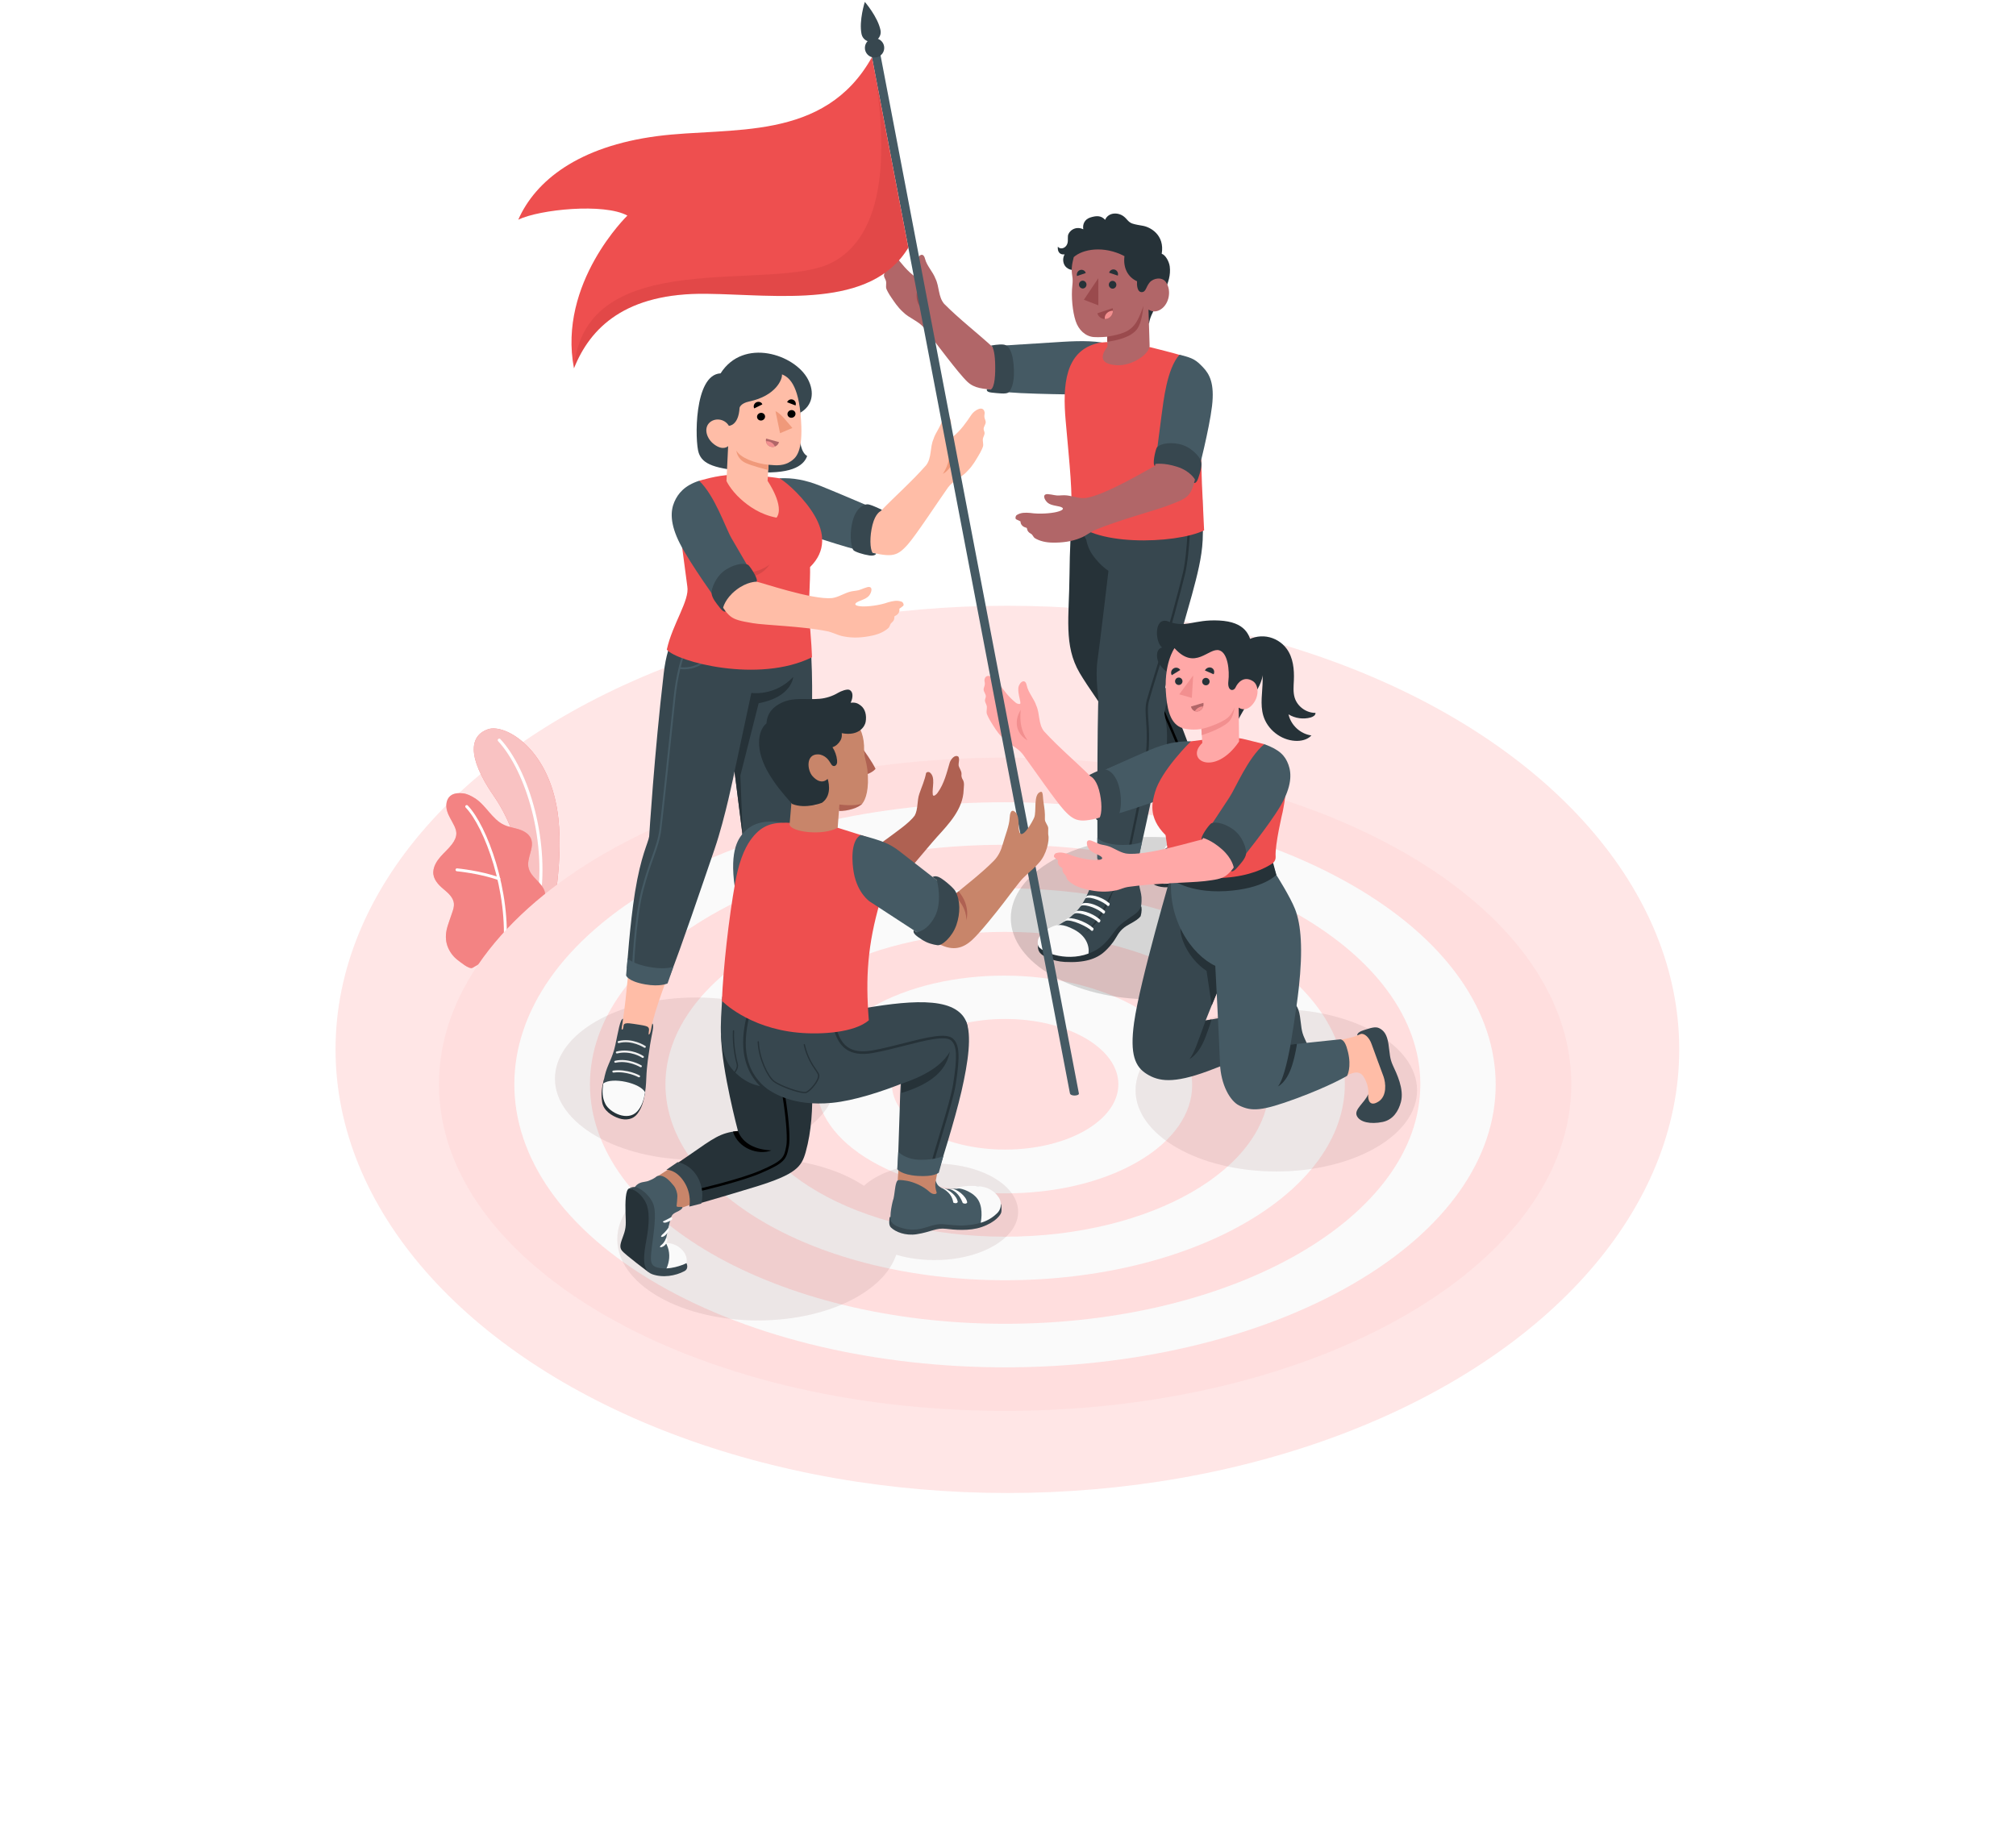 <svg width="721" height="655" viewBox="0 0 721 655" fill="none" xmlns="http://www.w3.org/2000/svg">
<g filter="url(#filter0_f_132_7)">
<ellipse cx="360.28" cy="375.369" rx="240.28" ry="158.688" fill="#FFE6E6"/>
</g>
<path d="M188.927 334.684L196.862 330.105C196.862 330.105 201.58 310.494 199.703 292.852C197.062 268.044 180.718 258.71 174.502 260.858C168.285 262.995 166.493 270.213 176.766 284.984C182.836 293.701 190.289 311.856 188.927 334.684Z" fill="#EE4F4F"/>
<g opacity="0.65">
<path d="M188.927 334.684L196.862 330.105C196.862 330.105 201.58 310.494 199.703 292.852C197.062 268.044 180.718 258.71 174.502 260.858C168.285 262.995 166.493 270.213 176.766 284.984C182.836 293.701 190.289 311.856 188.927 334.684Z" fill="white"/>
</g>
<path d="M192.218 325.056C192.197 325.056 192.166 325.056 192.145 325.045C191.851 324.993 191.652 324.7 191.705 324.406C196.055 301.526 188.057 275.818 178.15 265.121C177.94 264.901 177.961 264.545 178.181 264.346C178.402 264.147 178.758 264.158 178.957 264.378C189.042 275.273 197.198 301.401 192.784 324.616C192.732 324.878 192.491 325.066 192.218 325.056Z" fill="white"/>
<path d="M168.967 346.207C167.782 346.815 164.627 344.112 163.746 343.463C162.247 342.342 161.052 340.802 160.297 339.084C159.416 337.093 159.28 334.987 159.689 332.85C159.899 331.74 160.276 330.671 160.632 329.603C160.989 328.555 161.356 327.507 161.712 326.46C162.069 325.423 162.425 324.354 162.341 323.264C162.174 321.064 160.308 319.441 158.62 318.037C156.743 316.476 154.814 314.454 154.961 311.824C155.076 309.803 156.219 307.969 157.55 306.44C158.892 304.91 160.454 303.58 161.67 301.956C162.551 300.793 163.264 299.4 163.201 297.943C163.159 297.032 162.834 296.162 162.436 295.345C161.597 293.585 160.444 291.962 159.899 290.086C159.354 288.211 159.553 285.938 161.062 284.691C162.299 283.675 164.05 283.612 165.643 283.79C167.111 283.958 168.526 284.702 169.774 285.487C173.831 288.012 175.959 293.082 180.299 295.083C181.976 295.859 183.832 296.1 185.593 296.665C187.354 297.221 189.115 298.226 189.86 299.913C191.317 303.244 188.098 307.089 189.073 310.588C189.933 313.689 192.837 315.009 194.367 317.838C195.038 319.074 195.133 320.478 194.944 321.871C194.63 324.228 194.189 325.957 192.921 328.534C191.872 330.661 188.916 334.694 188.916 334.694C188.916 334.694 169.145 346.113 168.967 346.207Z" fill="#EE4F4F"/>
<g opacity="0.3">
<path d="M168.967 346.207C167.782 346.815 164.627 344.112 163.746 343.463C162.247 342.342 161.052 340.802 160.297 339.084C159.416 337.093 159.28 334.987 159.689 332.85C159.899 331.74 160.276 330.671 160.632 329.603C160.989 328.555 161.356 327.507 161.712 326.46C162.069 325.423 162.425 324.354 162.341 323.264C162.174 321.064 160.308 319.441 158.62 318.037C156.743 316.476 154.814 314.454 154.961 311.824C155.076 309.803 156.219 307.969 157.55 306.44C158.892 304.91 160.454 303.58 161.67 301.956C162.551 300.793 163.264 299.4 163.201 297.943C163.159 297.032 162.834 296.162 162.436 295.345C161.597 293.585 160.444 291.962 159.899 290.086C159.354 288.211 159.553 285.938 161.062 284.691C162.299 283.675 164.05 283.612 165.643 283.79C167.111 283.958 168.526 284.702 169.774 285.487C173.831 288.012 175.959 293.082 180.299 295.083C181.976 295.859 183.832 296.1 185.593 296.665C187.354 297.221 189.115 298.226 189.86 299.913C191.317 303.244 188.098 307.089 189.073 310.588C189.933 313.689 192.837 315.009 194.367 317.838C195.038 319.074 195.133 320.478 194.944 321.871C194.63 324.228 194.189 325.957 192.921 328.534C191.872 330.661 188.916 334.694 188.916 334.694C188.916 334.694 169.145 346.113 168.967 346.207Z" fill="white"/>
</g>
<path d="M180.446 340.225C180.435 340.225 180.435 340.225 180.435 340.225C180.142 340.194 179.932 339.943 179.953 339.66C181.85 319.084 173.275 295.827 166.545 288.861C166.346 288.651 166.346 288.326 166.555 288.127C166.765 287.928 167.09 287.939 167.289 288.138C174.166 295.251 182.909 318.896 180.991 339.764C180.97 340.026 180.729 340.236 180.446 340.225Z" fill="white"/>
<path d="M178.402 314.852C178.349 314.852 178.297 314.842 178.244 314.821C171.713 312.443 163.473 311.657 163.39 311.657C163.107 311.625 162.897 311.374 162.918 311.091C162.949 310.808 163.169 310.588 163.484 310.62C163.568 310.63 171.944 311.416 178.601 313.846C178.873 313.941 179.01 314.244 178.915 314.517C178.842 314.726 178.622 314.863 178.402 314.852Z" fill="white"/>
<path d="M359.478 504.681C471.306 504.681 561.961 452.374 561.961 387.85C561.961 323.326 471.306 271.02 359.478 271.02C247.65 271.02 156.995 323.326 156.995 387.85C156.995 452.374 247.65 504.681 359.478 504.681Z" fill="#FFDEDE"/>
<path d="M235.388 459.445C166.86 419.907 166.786 355.908 235.241 316.518C303.686 277.117 414.798 277.117 483.421 316.518C552.033 355.919 552.096 419.907 483.568 459.445C415.028 498.992 303.927 498.992 235.388 459.445Z" fill="#FAFAFA"/>
<path d="M359.478 473.525C441.483 473.525 507.962 435.167 507.962 387.85C507.962 340.534 441.483 302.176 359.478 302.176C277.472 302.176 210.994 340.534 210.994 387.85C210.994 435.167 277.472 473.525 359.478 473.525Z" fill="#FFDEDE"/>
<path d="M359.478 457.947C426.575 457.947 480.968 426.563 480.968 387.85C480.968 349.137 426.575 317.754 359.478 317.754C292.381 317.754 237.988 349.137 237.988 387.85C237.988 426.563 292.381 457.947 359.478 457.947Z" fill="#FAFAFA"/>
<path d="M359.478 442.368C411.666 442.368 453.974 417.96 453.974 387.85C453.974 357.741 411.666 333.332 359.478 333.332C307.289 333.332 264.982 357.741 264.982 387.85C264.982 417.96 307.289 442.368 359.478 442.368Z" fill="#FFDEDE"/>
<path d="M311.748 415.392C285.393 400.181 285.393 375.53 311.748 360.319C338.103 345.107 380.654 345.223 406.778 360.56C432.902 375.897 432.902 400.558 406.778 415.633C380.654 430.708 338.113 430.604 311.748 415.392Z" fill="#FAFAFA"/>
<path d="M359.478 411.212C381.844 411.212 399.975 400.753 399.975 387.85C399.975 374.948 381.844 364.488 359.478 364.488C337.112 364.488 318.981 374.948 318.981 387.85C318.981 400.753 337.112 411.212 359.478 411.212Z" fill="#FFDEDE"/>
<path opacity="0.15" d="M456.458 419.038C484.26 419.038 506.798 406.036 506.798 389.998C506.798 373.959 484.26 360.958 456.458 360.958C428.656 360.958 406.118 373.959 406.118 389.998C406.118 406.036 428.656 419.038 456.458 419.038Z" fill="#9F7474"/>
<path opacity="0.15" d="M411.842 357.459C439.644 357.459 462.182 344.457 462.182 328.419C462.182 312.38 439.644 299.379 411.842 299.379C384.039 299.379 361.501 312.38 361.501 328.419C361.501 344.457 384.039 357.459 411.842 357.459Z" fill="black"/>
<path opacity="0.15" d="M248.807 414.889C276.609 414.889 299.147 401.888 299.147 385.849C299.147 369.811 276.609 356.809 248.807 356.809C221.005 356.809 198.466 369.811 198.466 385.849C198.466 401.888 221.005 414.889 248.807 414.889Z" fill="#9F7474"/>
<path opacity="0.15" d="M355.358 421.248C343.669 414.502 324.716 414.502 313.027 421.248C311.465 422.149 310.123 423.124 308.98 424.161C308.247 423.679 307.492 423.207 306.695 422.746C287.039 411.401 255.16 411.401 235.504 422.746C215.848 434.092 215.848 452.478 235.504 463.824C255.16 475.169 287.039 475.169 306.695 463.824C314.065 459.57 318.677 454.322 320.522 448.832C331.781 452.174 345.934 451.127 355.358 445.679C367.047 438.932 367.047 427.995 355.358 421.248Z" fill="#9F7474"/>
<path d="M376.492 332.85C378.023 331.907 379.459 330.818 380.989 329.875C382.53 328.932 384.04 327.916 385.34 326.638C387.688 324.323 389.219 321.274 390.561 318.225C391.127 316.937 391.756 314.527 392.018 313.134C392.867 308.692 392.804 288.379 392.961 281.841L410.227 290.17C408.875 294.916 406.432 308.891 406.296 311.678C406.023 317.042 409.053 323.6 404.126 327.12C403.151 327.822 402.05 328.283 401.023 328.901C397.7 330.902 395.425 334.327 392.416 336.8C390.173 338.633 387.541 339.911 384.784 340.634C383.663 340.927 382.468 341.409 381.314 341.346C379.794 341.273 378.274 341.032 376.786 340.718C375.863 340.519 374.941 340.278 374.144 339.764C373.347 339.251 372.697 338.413 372.603 337.449C372.509 336.443 373.012 335.459 373.714 334.757C374.416 334.044 375.287 333.563 376.136 333.06C376.251 332.997 376.377 332.923 376.492 332.85Z" fill="#B16668"/>
<path d="M408.089 324.134C408.382 324.626 408.382 326.103 407.942 327.717C407.26 328.639 406.202 329.362 403.623 330.776C401.044 332.19 400.195 333.594 399.031 335.553C397.784 337.659 396.253 339.293 395.037 340.393C392.133 343.023 387.845 344.468 380.811 344.091C376.408 343.85 372.813 342.027 371.869 340.749C370.926 339.461 371.282 338.088 371.282 338.088L408.089 324.134Z" fill="#263238"/>
<path d="M407.145 312.851C407.156 312.17 406.527 311.437 406.296 311.678C406.233 312.411 406.17 313.626 405.667 314.349C403.864 316.958 400.415 318.383 399.042 318.55C399.042 318.55 399.283 317.785 397.658 317.167C396.033 316.549 391.892 314.957 391.043 315.386C390.194 315.816 389.271 320.289 386.451 324.197C383.631 328.104 379.407 330.65 376.901 331.656C374.396 332.672 371.534 334.778 371.544 338.141C374.102 341.828 381.021 342.258 385.225 341.912C392.689 341.304 396.064 336.569 398.161 333.741C400.247 330.912 400.949 330.462 404.357 328.052C405.845 327.004 407.397 326.25 408.099 324.113C408.833 318.875 407.082 318.77 407.145 312.851Z" fill="#37474F"/>
<path d="M389.282 341.095C389.691 338.319 388.422 334.767 384.176 332.525C379.931 330.283 378.096 330.776 376.618 331.331C375.15 331.886 370.035 334.463 371.324 338.308C371.869 340.225 380.78 344.269 389.282 341.095Z" fill="#FAFAFA"/>
<path d="M399.031 318.561C398.654 318.571 398.234 318.644 397.92 318.938C397.616 319.231 397.417 319.598 397.238 319.954L396.159 322.049C395.446 323.442 394.701 324.815 393.915 326.166C393.129 327.507 392.28 328.806 391.347 330.042C390.414 331.268 389.397 332.452 388.202 333.447C389.554 332.672 390.739 331.593 391.766 330.399C392.804 329.204 393.706 327.895 394.523 326.543C395.33 325.182 396.054 323.767 396.693 322.322C397.018 321.609 397.322 320.855 397.584 320.122C397.731 319.755 397.846 319.388 398.067 319.095C398.297 318.802 398.664 318.665 399.031 318.561Z" fill="#263238"/>
<path d="M390.278 332.871C388.957 331.457 383.076 328.733 381.105 329.362L380.633 329.665C380.633 329.665 380.811 329.089 381.734 328.555C382.656 328.021 387.772 329.068 391.053 332.064C391.232 332.588 390.718 333.269 390.278 332.871Z" fill="#FAFAFA"/>
<path d="M392.731 329.875C391.41 328.461 386.283 326.124 384.313 326.753L383.925 327.12C383.925 327.12 384.03 326.481 384.952 325.946C385.875 325.412 390.246 326.062 393.517 329.068C393.674 329.592 393.171 330.273 392.731 329.875Z" fill="#FAFAFA"/>
<path d="M394.429 326.711C393.066 325.328 388.558 323.285 386.598 323.977L386.304 324.406C386.304 324.406 386.43 323.725 387.059 323.254C387.929 322.615 391.829 322.982 395.184 325.883C395.372 326.397 394.88 327.099 394.429 326.711Z" fill="#FAFAFA"/>
<path d="M396.064 323.987C394.701 322.604 390.194 320.562 388.233 321.253L387.992 321.724C387.992 321.724 388.066 321.002 388.695 320.53C389.565 319.891 393.464 320.258 396.819 323.16C396.997 323.673 396.515 324.364 396.064 323.987Z" fill="#FAFAFA"/>
<path d="M412.712 310.494C414.074 308.022 415.836 306.188 416.821 304.386C417.765 302.647 418.792 300.51 419.085 297.566C419.379 294.622 419.358 293.742 419.316 289.751C419.253 284.607 412.617 275.587 406.275 267.95L423.541 263.76C426.518 270.978 429.684 279.83 430.26 280.721C430.313 280.794 430.355 280.867 430.397 280.93C430.407 280.92 430.418 280.909 430.418 280.909C431.466 282.418 433.364 282.879 434.789 285.215C434.8 285.225 434.8 285.236 434.81 285.246C435.701 286.723 435.555 288.651 434.559 290.097C434.422 290.296 434.286 290.495 434.15 290.725C433.542 291.773 432.514 293.041 431.739 295.178C431.015 297.147 431.34 299.808 431.393 302.647C431.445 305.486 430.858 307.005 428.95 308.964C427.461 310.494 422.367 313.867 418.624 314.328C412.649 315.072 411.338 312.966 412.712 310.494Z" fill="#B16668"/>
<path d="M435.68 286.472C436.089 286.734 436.875 287.771 437.127 289.196C436.938 290.181 436.236 292.098 434.737 294.224C433.238 296.351 432.672 297.231 432.745 299.211C432.818 301.191 433.039 303.663 431.833 306.89C430.627 310.127 427.986 314.014 422.23 316.329C417.523 318.215 414.19 317.136 412.974 316.539C411.758 315.942 411.999 314.024 411.999 314.024L435.68 286.472Z" fill="#263238"/>
<path d="M430.198 280.626C430.502 281.161 431.12 281.663 430.889 283.036C430.439 285.76 426.791 288.431 425.784 289.112C425.784 289.112 425.407 288.63 423.96 288.232C422.293 287.761 419.337 288.211 418.834 288.892C418.331 289.573 419.253 294.277 418.498 298.415C417.744 302.553 415.794 305.549 414.211 307.341C412.628 309.132 410.112 311.479 412.219 314.8C413.728 315.763 420.847 316.759 426.581 311.898C431.665 307.582 431.623 301.662 431.518 298.603C431.414 295.544 432.682 294.078 434.464 290.851C435.24 289.437 435.932 288.41 435.691 286.482C434.15 282.638 430.198 280.626 430.198 280.626Z" fill="#37474F"/>
<path d="M426.57 311.887C426.497 310.138 425.145 306.785 421.895 305.916C417.45 304.732 414.903 305.57 413.655 306.681C412.617 307.602 408.372 311.615 412.02 314.842C413.141 316.099 419.798 317.953 426.57 311.887Z" fill="#FAFAFA"/>
<path d="M425.784 289.112C425.491 289.28 425.197 289.5 425.05 289.856C424.925 290.201 424.904 290.568 424.893 290.903C424.883 291.595 424.851 292.255 424.82 292.946C424.778 294.308 424.704 295.66 424.589 297.001C424.463 298.352 424.285 299.693 424.023 301.013C423.75 302.333 423.373 303.642 422.817 304.9C423.593 303.768 424.107 302.448 424.484 301.118C424.872 299.787 425.082 298.415 425.218 297.042C425.344 295.67 425.386 294.298 425.354 292.925C425.344 292.244 425.291 291.553 425.239 290.882C425.218 290.547 425.176 290.212 425.239 289.898C425.302 289.594 425.533 289.342 425.784 289.112Z" fill="#263238"/>
<path d="M423.866 304.114C422.524 303.024 417.985 302.49 416.737 303.601L416.517 304.02C416.517 304.02 416.454 303.402 416.968 302.637C417.482 301.872 421.004 300.919 424.201 303.108C424.463 303.59 424.296 304.397 423.866 304.114Z" fill="#FAFAFA"/>
<path d="M424.673 300.688C423.394 299.515 419.379 299.159 418.079 300.196L417.964 300.573C417.964 300.573 417.712 299.997 418.268 299.274C418.823 298.551 422.555 297.86 425.061 299.724C425.302 300.206 425.082 300.992 424.673 300.688Z" fill="#FAFAFA"/>
<path d="M425.208 297.43C423.929 296.257 420.008 295.838 418.698 296.875L418.656 297.325C418.656 297.325 418.247 296.749 418.802 296.016C419.358 295.282 423.09 294.601 425.595 296.466C425.837 296.948 425.616 297.744 425.208 297.43Z" fill="#FAFAFA"/>
<path d="M425.365 293.983C424.044 292.862 420.06 292.621 418.802 293.711L418.813 294.099C418.813 294.099 418.404 293.502 418.781 292.883C419.264 292.108 423.132 291.239 425.711 292.999C425.973 293.481 425.784 294.277 425.365 293.983Z" fill="#FAFAFA"/>
<path d="M384.113 178.881C384.113 178.881 382.656 187.367 382.499 205.533C382.373 220.734 380.35 230.864 386.137 240.733C391.305 249.543 413.823 280.427 416.182 283.497C416.182 283.497 424.39 283.12 428.625 276.467C428.625 276.467 424.526 264.084 420.123 253.786C415.72 243.488 411.422 233.431 411.422 233.431L424.023 186.896L384.113 178.881Z" fill="#263238"/>
<path d="M425.449 278.782L426.256 278.541C423.247 268.421 410.615 239.622 405.111 234.049L404.514 234.636C409.839 240.02 422.534 268.987 425.449 278.782Z" fill="black"/>
<path d="M426.56 270.485C425.019 273.597 416.727 279.683 412.701 278.803L417.062 284.838C420.773 285.152 426.843 281.349 429.076 277.41L426.56 270.485Z" fill="#37474F"/>
<path d="M385.917 182.747L424.023 186.917L411.422 233.452C411.422 233.452 414.347 240.293 417.838 248.475C417.534 249.365 416.548 254.499 416.465 254.813C416.161 255.85 418.645 260.198 416.507 272.979C416.098 275.441 415.091 278.992 414.494 281.276C410.185 275.399 401.002 262.921 394.177 252.906C393.695 252.037 392.94 250.507 392.94 250.507C392.94 250.507 391.619 242.189 392.511 236.197C393.265 231.147 396.431 204.171 396.431 204.171C396.431 204.171 393.8 202.641 390.949 198.797C388.883 196.01 388.495 192.993 388.495 192.993C388.495 192.993 386.598 187.032 385.917 182.747Z" fill="#37474F"/>
<path d="M430.03 178.756C430.061 185.691 430.365 188.163 430.124 193.202C429.82 199.488 428.185 205.753 426.266 212.845C424.348 219.927 415.091 251.492 414.368 253.996C415.091 259.475 415.878 264.336 413.666 276.184C410.468 293.271 406.768 308.336 406.768 308.336C406.768 308.336 397.867 310.379 392.5 306.953C392.5 306.953 392.259 257.882 392.951 246.662C393.559 236.909 399.241 202.736 399.241 202.736C399.241 202.736 384.816 196.115 384.124 178.881L430.03 178.756Z" fill="#37474F"/>
<path d="M410.143 250.392C410.667 248.454 412.146 243.666 414.022 237.6C417.177 227.418 421.559 211.169 423.048 204.936C424.82 197.508 425.04 181.93 425.04 181.773L425.879 181.783C425.879 181.94 425.658 197.613 423.866 205.124C422.367 211.378 418.152 227.072 414.819 237.841C413.016 243.656 411.464 248.684 410.95 250.601C410.363 252.78 410.51 254.792 410.709 257.579C410.982 261.381 411.349 266.599 409.976 275.315C408.676 283.601 405.185 299.913 403.235 308.828C402.952 308.849 402.669 308.87 402.365 308.891C404.294 300.039 407.837 283.528 409.147 275.189C410.5 266.567 410.133 261.413 409.871 257.641C409.682 254.886 409.525 252.707 410.143 250.392Z" fill="#263238"/>
<path d="M408.445 301.149C405.227 302.71 395.173 302.92 392.458 299.661L392.416 307.121C395.236 309.719 402.595 310.242 406.904 308.451L408.445 301.149Z" fill="#455A64"/>
<path d="M356.155 139.522C360.809 139.994 379.417 140.444 379.417 140.444L390.12 125.882C381.493 122.32 381.493 124.374 369.07 124.185C356.647 123.996 354.949 124.091 354.949 124.091C349.351 118.947 343.198 114.253 337.683 108.701C335.503 106.166 335.985 102.51 334.549 99.65C333.605 97.146 331.509 95.197 330.817 92.547C330.062 89.519 327.661 92.023 327.871 94.034C327.882 95.606 328.479 97.104 328.804 98.644C328.846 98.864 328.877 99.136 328.699 99.283C328.259 99.388 327.745 99.241 327.347 99.032C324.548 97.031 322.42 94.338 320.344 91.625C319.233 90.221 315.857 88.346 315.637 91.332C315.742 91.981 315.962 92.651 315.773 93.322C315.679 93.762 315.48 94.181 315.49 94.632C315.511 95.543 316.413 96.276 316.392 97.188C316.381 97.628 316.161 98.036 316.14 98.466C316.119 99.178 316.654 99.786 316.843 100.477C317.094 101.389 316.717 102.394 317 103.306C317.262 103.955 317.881 105.16 318.814 106.491C319.747 107.821 320.931 109.78 322.954 111.613C325.156 113.834 328.374 114.767 330.408 117.187C334.434 122.184 342.694 133.509 346.028 136.61C348.607 138.988 351.511 139.051 356.155 139.522Z" fill="#B16668"/>
<path d="M329.056 101.347C328.773 105.694 329.517 108.994 331.918 112.2C328.301 110.325 326.382 106.166 329.056 101.347Z" fill="#9A4A4D"/>
<path d="M393.968 122.498C388.422 121.629 381.597 122.163 375.727 122.54C368.777 122.991 355.798 123.787 355.798 123.787C355.798 123.787 356.815 127.034 356.983 131.749C357.182 137.458 355.012 139.69 355.012 139.69C355.012 139.69 359.583 140.36 365.045 140.612C372.75 140.968 381.556 141.073 381.556 141.073L393.968 122.498Z" fill="#455A64"/>
<path d="M359.048 123.284C357.434 123.012 354.425 123.619 354.425 123.619L354.939 124.091C354.939 124.091 355.746 125.568 355.893 129.633C356.05 133.938 355.788 138.443 354.373 139.344L352.999 139.187C352.999 139.187 352.349 140.193 354.677 140.434C356.899 140.664 359.803 141.052 360.663 140.381C361.281 139.899 362.822 137.741 362.623 132.273C362.392 125.631 360.673 123.556 359.048 123.284Z" fill="#37474F"/>
<path d="M381.126 150.522C380.004 137.846 380.822 125.4 392.856 122.676C395.184 122.153 403.015 122.079 409.084 123.619C418.31 125.955 421.926 126.741 425.931 128.407C425.931 128.407 429.38 134.253 429.516 156.672C429.6 171.244 429.967 174.576 430.638 189.714C420.637 194.648 389.177 195.685 383.044 185.041C383.631 175.958 382.646 167.693 381.126 150.522Z" fill="#EE4F4F"/>
<path d="M422.052 127.454C420.679 129.109 418.373 134.347 416.978 141.795C414.724 153.78 413.068 166.708 413.068 166.708C411.883 167.033 394.89 177.561 387.866 178.179C385.403 178.316 383.097 177.184 380.654 177.153C379.49 177.142 378.316 177.373 377.184 177.121C376.691 177.016 375.287 176.776 374.783 176.755C372.582 176.639 373.473 178.787 374.689 179.835C376.073 181.029 378.998 180.903 379.889 181.584C380.864 182.328 378.662 182.957 377.865 183.145C375.958 183.596 371.921 183.994 368.42 183.48C366.701 183.344 365.118 183.292 363.661 184.214C363.21 184.455 362.948 185.555 363.483 185.796C364.478 186.246 364.982 186.529 364.982 186.529C364.94 187.419 365.6 188.467 367.057 188.771C367.529 188.886 366.952 189.986 368.724 190.939C369.301 191.254 369.5 191.987 369.982 192.427C371.869 193.621 374.228 194.072 376.44 194.093C379.826 194.156 383.285 193.737 386.43 192.417C388.443 191.683 390.068 190.133 392.112 189.389C400.331 186.005 413.016 182.59 417.125 181.05C425.585 177.876 425.952 177.928 428.091 168.604C430.659 157.384 432.085 148.364 432.913 143.713C434.014 137.511 430.931 128.994 422.052 127.454Z" fill="#B16668"/>
<path d="M421.811 126.898C426.759 128.019 427.881 128.92 430.208 131.34C432.535 133.771 434.433 137.071 433.468 145.263C432.493 153.455 428.573 168.677 428.573 168.677C428.573 168.677 420.102 166.226 413.435 164.047C413.435 164.047 414.787 153.152 415.364 148.961C416.119 143.482 417.293 131.969 421.811 126.898Z" fill="#455A64"/>
<path d="M413.215 165.964C413.215 165.964 416.213 165.43 421.004 166.97C425.795 168.51 427.367 171.537 427.367 171.537L427.042 172.742C427.042 172.742 427.87 173.098 428.552 171.003C429.244 168.908 430.04 166.561 429.548 164.958C429.055 163.356 425.962 159.71 421.696 158.83C417.44 157.95 414.158 159.113 413.645 160.244C413.131 161.376 412.041 166.278 413.047 166.697L413.215 165.964Z" fill="#37474F"/>
<path d="M410.94 115.814C411.349 111.938 414.924 107.706 416.433 104.259C417.89 100.938 418.719 98.372 418.352 95.355C418.131 93.563 416.842 91.206 415.479 90.776C416.601 84.009 411.401 81.222 408.707 80.761C407.669 80.583 405.96 80.311 404.965 79.965C403.486 79.452 403.078 78.31 401.851 77.388C399.733 75.806 396.358 75.984 395.226 78.634C393.779 76.99 391.976 77.147 389.911 77.807C387.95 78.435 387.101 80.185 387.426 82.018C384.533 80.625 382.08 82.762 381.933 84.417C381.818 85.643 382.143 86.649 381.409 87.791C380.591 89.069 378.893 89.153 378.327 88.199C378.149 89.938 378.903 91.216 380.759 90.996C380.172 91.971 380.077 93.207 380.476 94.317C381.01 95.826 382.614 96.632 383.862 96.58C384.124 97.513 384.218 98.382 384.858 99.157C385.476 99.901 386.273 100.634 387.185 101.001C390.099 102.174 393.255 102.415 396.347 102.855C397.574 103.034 398.79 103.201 400.016 103.379C400.226 103.411 401.327 103.411 401.474 103.589C401.463 103.589 410.94 115.814 410.94 115.814Z" fill="#263238"/>
<path d="M415.28 110.566C412.68 112.347 410.751 110.713 410.751 110.713L411.15 123.776C410.867 126.877 404.681 130.984 399.346 130.638C393.213 130.24 393.569 127.244 396.075 123.944L395.98 120.455C395.98 120.455 393.024 120.717 391.211 120.571C388.181 120.34 385.759 118.046 384.701 114.851C383.589 111.509 383.044 106.093 383.526 101.975C383.652 100.917 383.663 99.859 383.495 98.812C383.034 96.035 383.432 94.38 384.009 91.981C387.154 89.111 394.754 87.728 402.155 91.625C401.599 95.92 403.455 99.178 406.642 100.603C406.568 101.755 406.61 104.668 408.487 104.49C409.839 104.364 409.829 102.656 411.129 101.074C412.46 99.451 415.657 98.885 417.052 101.012C419.012 103.987 418.121 108.617 415.28 110.566Z" fill="#B16668"/>
<path d="M395.97 120.445C400.708 119.586 404.105 118.884 406.38 115.27C407.805 113.007 408.906 109.445 408.906 109.445C408.906 109.445 408.676 113.698 407.302 116.653C406.243 118.936 403.465 121.157 396.022 122.268L395.97 120.445Z" fill="#9A4A4D"/>
<path d="M396.567 101.965C396.63 102.73 397.28 103.306 398.014 103.254C398.758 103.191 399.304 102.52 399.251 101.755C399.188 100.991 398.538 100.414 397.804 100.467C397.06 100.53 396.505 101.2 396.567 101.965Z" fill="#263238"/>
<path d="M396.662 97.544L399.775 98.592C400.048 97.701 399.566 96.748 398.706 96.454C397.836 96.172 396.924 96.653 396.662 97.544Z" fill="#263238"/>
<path d="M385.183 98.738L388.317 97.659C388.055 96.779 387.133 96.308 386.262 96.601C385.403 96.894 384.921 97.858 385.183 98.738Z" fill="#263238"/>
<path d="M385.885 101.902C385.948 102.667 386.598 103.243 387.332 103.191C388.076 103.128 388.621 102.457 388.569 101.693C388.506 100.928 387.856 100.352 387.122 100.404C386.378 100.467 385.822 101.137 385.885 101.902Z" fill="#263238"/>
<path d="M387.636 107.224L392.814 109.215L392.804 99.513L387.636 107.224Z" fill="#9A4A4D"/>
<path d="M397.909 110.241L392.448 112.064C392.919 113.625 394.534 114.484 396.033 113.981C397.553 113.478 398.381 111.802 397.909 110.241Z" fill="#9A4A4D"/>
<path d="M397.333 111.226C397.563 111.173 397.794 111.153 398.025 111.163C398.014 112.41 397.249 113.573 396.033 113.981C395.729 114.086 395.425 114.117 395.121 114.107C394.901 112.829 395.865 111.551 397.333 111.226Z" fill="#F28F8F"/>
<path d="M280.477 358.643C280.739 354.075 284.701 317.188 284.701 317.188L265.685 326.868C266.817 347.391 268.337 357.145 268.347 360.685C268.316 360.759 268.442 360.916 268.41 361.408C268.127 365.431 272.771 367.956 276.315 370.921C277.719 372.094 281.787 375.541 285.98 377.94C288.611 379.438 294.126 379.972 294.933 378.369C290.614 374.734 285.603 370.743 282.259 366.72C280.676 364.792 280.235 362.875 280.477 358.643Z" fill="#FFBDA7"/>
<path d="M302.397 383.283C302.628 383.304 302.806 385.765 301.453 386.698C299.902 387.777 295.447 389.411 289.817 388.29C284.188 387.169 281.231 385.273 279.093 383.304C276.954 381.334 273.956 378.558 271.419 377.824C269.071 377.144 266.544 375.928 265.842 375.174C265.129 374.42 265.465 371.329 265.465 371.329L302.397 383.283Z" fill="#263238"/>
<path d="M268.285 359.585C268.285 359.585 267.897 359.512 267.697 360.224C267.456 361.063 267.089 363.535 266.607 364.907C265.936 366.814 265.297 370.784 265.486 372.398C265.685 374.011 269.49 375.404 271.912 376.494C274.386 377.604 277.185 379.71 279.617 381.91C282.133 384.194 287.595 386.708 291.295 387.033C296.946 387.536 300.72 386.373 301.988 384.529C303.561 382.256 302.575 380.8 296.285 377.468C295.09 376.84 290.949 374.095 289.544 373.11C285.739 370.439 282.72 367.013 281.2 362.686C281.022 362.183 280.833 361.618 280.361 361.335C279.994 361.115 279.533 361.104 279.103 361.136C278.013 361.199 276.241 361.251 275.224 361.618C274.323 361.943 273.054 362.309 272.991 363.367C272.971 363.734 273.054 364.101 273.159 364.457C273.222 364.677 273.264 364.97 273.054 365.085C272.855 365.19 272.614 365.033 272.457 364.876C271.817 364.247 271.377 363.472 270.853 362.76C270.57 362.372 270.266 362.005 269.899 361.691C269.563 361.408 269.123 361.241 268.84 360.926C268.463 360.507 268.379 360.203 268.285 359.585Z" fill="#37474F"/>
<path d="M297.302 378.024C289.073 377.94 286.137 382.518 285.571 385.451C287.553 386.279 289.607 386.897 291.306 387.044C296.956 387.546 300.961 386.394 302.24 384.561C303.718 382.413 302.953 380.538 297.302 378.024Z" fill="#FAFAFA"/>
<path d="M285.016 377.165C284.932 377.154 284.838 377.123 284.764 377.06C284.607 376.913 284.596 376.672 284.743 376.525C285.98 375.289 289.398 373.802 292.354 374.325C292.574 374.367 292.721 374.566 292.679 374.765C292.637 374.975 292.438 375.111 292.218 375.069C289.461 374.577 286.316 376.065 285.33 377.049C285.257 377.144 285.131 377.175 285.016 377.165Z" fill="#F0F0F0"/>
<path d="M281.64 374.964C281.546 374.954 281.462 374.923 281.389 374.86C281.231 374.713 281.221 374.472 281.368 374.325C282.605 373.089 286.022 371.591 288.978 372.125C289.199 372.167 289.345 372.366 289.303 372.565C289.261 372.775 289.062 372.911 288.842 372.869C286.085 372.377 282.94 373.864 281.955 374.849C281.871 374.933 281.755 374.975 281.64 374.964Z" fill="#F0F0F0"/>
<path d="M278.537 372.492C278.443 372.482 278.359 372.45 278.285 372.387C278.128 372.241 278.118 372 278.265 371.853C279.502 370.617 282.94 369.119 285.875 369.653C286.095 369.695 286.242 369.894 286.2 370.093C286.158 370.302 285.959 370.428 285.739 370.397C282.982 369.904 279.837 371.392 278.852 372.377C278.768 372.471 278.652 372.503 278.537 372.492Z" fill="#F0F0F0"/>
<path d="M275.497 370.041C275.413 370.03 275.319 369.999 275.256 369.936C275.088 369.789 275.078 369.548 275.235 369.402C276.944 367.652 280.581 366.688 283.527 367.223C283.747 367.264 283.894 367.463 283.852 367.663C283.81 367.872 283.611 367.998 283.391 367.966C280.739 367.484 277.342 368.364 275.832 369.925C275.738 370.009 275.612 370.051 275.497 370.041Z" fill="#F0F0F0"/>
<path d="M243.785 335.7L226.666 332.274C224.821 343.138 224.307 355.468 222.641 365.672C222.326 367.589 219.705 380.506 219.705 384.571C219.705 390.679 227.285 391.245 228.375 387.777C229.455 384.32 232.663 369.077 232.988 367.516C234.183 361 238.407 350.586 242.37 339.22C242.569 338.664 243.607 336.244 243.785 335.7Z" fill="#FFBDA7"/>
<path d="M230.702 390.742C230.178 394.241 229.402 396.524 227.903 398.473C226.404 400.422 223.857 400.851 221.383 400.034C218.909 399.217 215.816 397.321 215.355 394.23C214.894 391.14 215.219 389.065 216.068 385.86L230.702 390.742Z" fill="#263238"/>
<path d="M222.84 364.415C221.792 364.404 221.079 369.098 220.072 373.77C218.993 378.778 217.21 380.737 216.277 384.844C215.208 389.537 215.292 391.674 216.812 394.702C218.322 397.719 224.318 401.071 227.746 397.226C230.535 394.094 230.964 390.385 231.143 385.629C231.331 380.705 231.981 377.343 232.505 373.644C233.019 370.104 234.151 366.594 233.281 366.123C233.166 366.636 233.04 367.296 232.925 367.799C232.83 368.186 232.568 370.104 231.981 370.072C231.971 369.611 232.013 369.192 232.086 368.731C232.149 368.333 232.149 367.893 231.897 367.558C231.646 367.223 231.195 367.086 230.786 366.971C229.78 366.688 227.62 366.416 226.582 366.238C226.069 366.154 225.555 366.081 225.031 366.039C224.611 366.007 224.108 365.997 223.699 366.102C223.448 366.164 223.207 366.311 223.091 366.531C223.008 366.699 223.008 366.887 222.987 367.065C222.955 367.39 222.882 367.715 222.777 368.029C222.725 368.165 222.609 368.333 222.462 368.281C222.347 368.239 222.305 368.092 222.316 367.977C222.358 367.401 222.473 366.992 222.557 366.332C222.599 366.028 222.683 365.609 222.714 365.305C222.766 365.023 222.798 364.719 222.84 364.415Z" fill="#37474F"/>
<path d="M215.764 387.578C215.334 390.511 215.334 392.544 216.518 394.911C218.028 397.928 224.528 401.333 227.956 397.488C229.664 395.571 230.283 393.193 230.702 390.742C229.13 387.421 218.898 385.126 215.764 387.578Z" fill="#FAFAFA"/>
<path d="M228.469 385.357C228.427 385.346 228.385 385.336 228.344 385.315C228.302 385.294 224.224 383.052 219.443 383.67C219.234 383.691 219.034 383.555 219.003 383.356C218.972 383.157 219.118 382.968 219.328 382.947C224.381 382.298 228.553 384.592 228.731 384.686C228.92 384.791 228.983 385.011 228.868 385.189C228.794 385.315 228.627 385.378 228.469 385.357Z" fill="#F0F0F0"/>
<path d="M220.009 380.15C219.863 380.119 219.737 380.024 219.705 379.878C219.653 379.679 219.779 379.48 219.988 379.438C224.779 378.348 229.193 380.978 229.381 381.093C229.56 381.198 229.612 381.428 229.497 381.596C229.381 381.764 229.14 381.805 228.962 381.701C228.92 381.68 224.632 379.123 220.167 380.14C220.114 380.161 220.062 380.161 220.009 380.15Z" fill="#F0F0F0"/>
<path d="M220.565 376.829C220.418 376.808 220.303 376.704 220.261 376.567C220.209 376.368 220.324 376.169 220.534 376.117C225.807 374.818 229.947 377.646 230.115 377.762C230.293 377.877 230.325 378.107 230.199 378.275C230.073 378.443 229.832 378.474 229.654 378.348C229.612 378.317 225.639 375.624 220.722 376.819C220.67 376.84 220.617 376.84 220.565 376.829Z" fill="#F0F0F0"/>
<path d="M221.204 373.11C221.068 373.089 220.942 372.984 220.9 372.848C220.838 372.649 220.963 372.45 221.163 372.398C226.111 371.109 230.618 374.022 230.807 374.147C230.985 374.263 231.027 374.493 230.901 374.661C230.786 374.828 230.545 374.87 230.367 374.744C230.325 374.713 225.974 371.905 221.372 373.1C221.32 373.121 221.257 373.121 221.204 373.11Z" fill="#EBEBEB"/>
<path d="M250.023 213.254C249.467 215.318 248.849 216.114 248.01 217.098C242.884 223.122 238.774 228.979 237.411 240.586C234.025 269.301 232.17 299.19 232.17 299.19C231.751 301.715 229.214 306.031 227.106 319.105C225.261 330.545 224.203 346.344 224.203 346.344C224.203 346.344 232.233 350.984 239.655 348.837C243.324 339.723 251.365 315.942 255.568 303.684C259.384 292.548 262.707 275.975 262.707 275.975L265.695 299.599C265.695 299.599 264.311 305.947 264.594 314.611C264.846 322.395 266.492 344.783 266.492 344.783C266.492 344.783 275.466 348.282 282.018 344.479C282.018 344.479 286.871 306.136 287.741 296.822C289.356 279.484 292.302 243.97 288.863 221.362C288.706 220.304 288.968 216.177 288.968 216.177C282.468 220.713 257.676 219.361 250.023 213.254Z" fill="#37474F"/>
<path d="M258.954 222.232C258.776 222.179 258.588 222.263 258.525 222.431C258.074 223.74 257.717 224.924 257.372 226.066C256.114 230.194 255.201 233.19 251.742 236.176C248.513 238.962 244.624 238.795 243.45 238.669C245.567 230.173 249.069 223.541 254.206 218.272C254.331 218.146 254.321 217.937 254.185 217.821C254.048 217.706 253.828 217.706 253.702 217.842C248.429 223.269 244.844 230.089 242.716 238.847C242.716 238.858 242.706 238.868 242.695 238.889C242.695 238.899 242.695 238.91 242.695 238.92C241.898 242.189 241.301 245.709 240.902 249.543C239.215 265.708 236.657 290.149 235.86 296.55C235.43 299.976 234.403 302.899 233.092 306.597C231.971 309.782 230.692 313.396 229.402 318.382C226.624 329.163 226.016 347.213 226.006 347.402C225.995 347.569 226.142 347.716 226.32 347.737C226.331 347.737 226.331 347.737 226.341 347.737C226.53 347.747 226.687 347.611 226.687 347.433C226.698 347.255 227.306 329.267 230.063 318.55C231.342 313.595 232.61 309.991 233.732 306.817C235.053 303.087 236.091 300.133 236.52 296.644C237.317 290.233 239.875 265.792 241.563 249.627C241.951 245.919 242.527 242.503 243.282 239.329C243.387 239.339 243.492 239.35 243.639 239.371C245.169 239.507 248.954 239.486 252.193 236.689C255.799 233.578 256.732 230.519 258.021 226.286C258.367 225.144 258.724 223.971 259.175 222.672C259.238 222.473 259.133 222.284 258.954 222.232Z" fill="#455A64"/>
<path d="M224.444 342.802C226.708 345.327 236.908 347.443 240.86 345.736L238.753 351.77C238.753 351.77 236.174 353.08 230.734 352.116C224.423 350.995 223.92 348.91 223.92 348.91L224.444 342.802Z" fill="#455A64"/>
<path d="M266.23 341.399C269.406 342.761 278.694 342.886 282.447 340.98L281.85 346.123C281.85 346.123 279.68 347.883 274.155 347.988C268.61 348.103 266.534 346.417 266.534 346.417L266.23 341.399Z" fill="#455A64"/>
<path d="M262.697 275.985L268.714 247.857C268.714 247.857 276.996 249.187 283.674 242.168C283.674 242.168 283.296 249.302 271.325 251.555L264.783 277.4L265.664 299.609L262.697 275.985Z" fill="#263238"/>
<path d="M278.883 171.412C288.213 171.401 290.394 173.109 301.946 177.666C313.499 182.223 314.977 182.82 314.977 182.82C320.25 177.341 326.089 172.271 331.247 166.383C333.259 163.722 332.547 160.097 333.815 157.154C334.601 154.597 336.572 152.523 337.086 149.831C337.641 146.761 340.199 149.108 340.115 151.13C340.21 152.701 339.696 154.231 339.476 155.792C339.445 156.012 339.434 156.284 339.623 156.42C340.063 156.504 340.577 156.326 340.965 156.085C343.638 153.906 345.588 151.088 347.485 148.249C348.502 146.782 351.752 144.697 352.171 147.662C352.108 148.312 351.93 148.993 352.161 149.653C352.276 150.082 352.507 150.491 352.528 150.941C352.559 151.853 351.71 152.638 351.794 153.55C351.836 153.979 352.077 154.377 352.119 154.807C352.182 155.519 351.689 156.158 351.542 156.86C351.353 157.793 351.794 158.767 351.563 159.689C351.343 160.349 350.798 161.596 349.949 162.978C349.1 164.361 348.041 166.394 346.133 168.353C344.078 170.71 340.923 171.841 339.046 174.377C335.346 179.615 327.682 191.327 324.674 194.742C320.48 199.446 318.782 199.467 308.047 196.764C298.466 194.355 283.234 188.949 283.234 188.949L278.883 171.412Z" fill="#FFBDA7"/>
<path d="M339.392 158.505C339.948 162.832 339.413 166.163 337.212 169.516C340.713 167.42 342.369 163.146 339.392 158.505Z" fill="#F0997A"/>
<path d="M278.799 171.087C283.559 170.867 288.003 171.642 293.476 173.821C298.948 176 313.645 182.307 313.645 182.307C313.645 182.307 311.465 184.738 310.259 189.284C309.043 193.831 310.417 197.676 310.417 197.676C310.417 197.676 304.567 196.261 299.346 194.617C294.136 192.972 282.72 189.378 282.72 189.378L278.799 171.087Z" fill="#455A64"/>
<path d="M314.977 182.82C314.977 182.82 313.1 183.543 312.041 187.723C310.983 191.893 311.108 196.377 312.073 197.749L313.331 198.021C313.331 198.021 313.111 199.006 310.899 198.681C308.697 198.357 305.678 197.382 305.185 196.764C304.693 196.146 303.592 192.218 304.808 186.885C306.014 181.605 309.096 180.086 310.7 180.453C312.304 180.819 315.417 182.37 315.417 182.37" fill="#37474F"/>
<path d="M289.712 202.84C289.828 207.094 289.136 218.576 289.136 218.576C290.268 229.261 290.394 235.107 290.394 235.107C271.241 244.588 241.919 236.616 238.47 232.373C240.525 223.101 246.7 214.783 245.809 209.755L243.345 191.17C243.345 191.17 250.358 185.712 250.033 171.988C250.033 171.988 256.606 169.935 261.502 169.872C271.073 169.757 278.81 171.097 278.81 171.097C281.787 172.847 287.941 178.567 291.358 184.486C294.839 190.489 295.572 197.068 289.712 202.84Z" fill="#EE4F4F"/>
<path opacity="0.1" d="M275.256 201.908C275.256 201.908 270.203 206.109 264.217 204.202C258.231 202.306 257.193 197.162 257.193 197.162C257.193 197.162 256.795 203.951 264.332 206.004C271.608 207.984 275.256 201.908 275.256 201.908Z" fill="black"/>
<path d="M288.947 135.667C291.41 140.35 290.624 145.075 286.211 147.631C286.19 148.333 284.502 160.736 288.674 163.115C287.322 166.876 282.615 169.83 268.976 168.793C255.338 167.756 251.281 166.037 249.887 162.004C248.492 157.971 248.115 133.991 257.707 133.551C265.915 120.675 284.229 126.72 288.947 135.667Z" fill="#37474F"/>
<path d="M279.659 133.917C282.762 135.08 286.096 138.81 286.588 152.492C286.934 162.224 284.313 163.974 282.846 164.99C280.466 166.624 277.992 166.561 274.868 166.257L274.522 172.019C274.522 172.019 280.77 181.092 277.719 185.167C271.933 184.098 267.708 181.039 264.909 178.515C261.25 175.204 259.814 172.051 259.814 172.051L260.412 159.574C260.412 159.574 258.703 161.386 255.453 158.987C252.769 157.007 251.679 153.466 253.535 151.402C255.39 149.349 259.091 149.642 260.674 152.314C260.674 152.314 264.144 152.335 264.5 145.85C264.5 145.85 264.836 144.268 267.918 143.618C277.52 141.607 279.889 135.583 279.659 133.917Z" fill="#FFBDA7"/>
<path d="M274.858 166.258C269.962 165.776 264.584 163.638 263.378 161.156C263.378 161.156 263.494 164.005 266.45 165.493C268.767 166.656 274.742 168.122 274.742 168.122L274.858 166.258Z" fill="#F0997A"/>
<path d="M273.987 156.881L278.6 158.138C278.265 159.406 276.965 160.15 275.686 159.794C274.417 159.458 273.652 158.149 273.987 156.881Z" fill="#B16668"/>
<path d="M274.354 157.835C274.218 157.835 274.082 157.845 273.945 157.856C274.092 158.757 274.742 159.542 275.686 159.804C276.189 159.94 276.703 159.898 277.153 159.731C276.682 158.641 275.623 157.866 274.354 157.835Z" fill="#F28F8F"/>
<path d="M273.61 148.825C273.715 149.569 273.159 150.281 272.373 150.407C271.587 150.533 270.863 150.03 270.759 149.276C270.654 148.521 271.209 147.819 271.996 147.694C272.782 147.568 273.505 148.071 273.61 148.825Z" fill="black"/>
<path d="M284.513 145.033L281.504 143.88C281.818 143.053 282.751 142.644 283.58 142.958C284.408 143.283 284.827 144.205 284.513 145.033Z" fill="black"/>
<path d="M272.646 144.645L269.752 146.091C269.301 145.336 269.679 144.31 270.476 143.912C271.272 143.514 272.383 143.786 272.646 144.645Z" fill="black"/>
<path d="M284.492 147.84C284.596 148.595 284.041 149.297 283.255 149.422C282.468 149.548 281.745 149.045 281.64 148.291C281.535 147.537 282.091 146.835 282.877 146.709C283.663 146.583 284.387 147.086 284.492 147.84Z" fill="black"/>
<path d="M277.353 147.107L278.977 154.954L283.38 153.089C281.682 151.109 279.009 147.62 277.353 147.107Z" fill="#F0997A"/>
<path d="M249.939 173.151C251.606 174.513 254.489 178.588 257.77 185.429C262.508 195.318 270.559 208.078 270.559 208.078C271.786 208.173 290.572 214.668 297.585 213.935C300.028 213.599 302.072 212.049 304.473 211.546C305.605 211.305 306.81 211.326 307.869 210.855C308.33 210.656 309.672 210.153 310.154 210.038C312.293 209.503 311.832 211.777 310.836 213.044C309.704 214.479 306.81 214.919 306.066 215.758C305.248 216.669 307.534 216.879 308.351 216.91C310.312 216.994 314.348 216.617 317.681 215.433C319.338 214.972 320.889 214.616 322.493 215.244C322.975 215.401 323.447 216.418 322.965 216.763C322.074 217.402 321.634 217.769 321.634 217.769C321.843 218.639 321.403 219.78 320.03 220.367C319.579 220.566 320.365 221.54 318.814 222.819C318.31 223.238 318.258 223.992 317.86 224.516C316.245 226.056 314.002 226.936 311.832 227.376C308.519 228.088 305.049 228.329 301.705 227.638C299.587 227.302 297.7 226.087 295.551 225.741C286.84 223.992 273.641 223.646 269.312 222.923C260.401 221.425 261.271 221.09 255.715 213.296C249.729 204.883 243.649 194.763 241.94 190.363C239.676 184.497 239.519 175.937 249.939 173.151Z" fill="#FFBDA7"/>
<path d="M250.033 171.977C244.886 173.643 242.506 176.451 241.175 179.531C239.844 182.611 239.445 187.199 243.219 194.543C246.993 201.877 256.722 215.339 256.722 215.339C256.722 215.339 263.798 210.079 269.291 205.721C269.291 205.721 263.735 196.157 261.607 192.511C259.479 188.855 255.642 177.237 250.033 171.977Z" fill="#455A64"/>
<path d="M270.549 208.079C270.549 208.079 267.152 207.984 263.2 211.096C259.248 214.207 258.609 217.423 258.609 217.423L259.51 218.722C259.51 218.722 258.913 219.225 257.539 217.507C256.155 215.789 254.593 213.861 254.489 212.185C254.384 210.509 256.019 206.015 259.699 203.699C263.378 201.384 266.859 201.342 267.739 202.222C268.61 203.123 271.346 207.335 270.549 208.079Z" fill="#37474F"/>
<path d="M446.782 362.32C448.302 362.026 452.233 361.387 453.764 360.57C456.437 359.166 456.951 358.684 459.383 358.821C462.727 358.999 463.178 359.784 464.174 362.194C465.17 364.593 464.017 367.044 466.648 372.848C468.776 377.542 470.149 381.512 469.038 384.582C467.927 387.651 465.893 390.584 461.113 390.469C455.903 390.333 454.026 387.431 455.798 385.441C456.94 384.152 457.569 382.748 457.706 381.617C458.073 378.537 456.133 374.849 455.043 374.263C453.418 373.383 452.443 373.864 449.026 375.237L446.782 362.32Z" fill="#FFBDA7"/>
<path d="M431.561 315.46C433.731 321.012 441.834 340.204 436.257 352.734C434.349 357.029 431.173 365.064 431.173 365.064L447.788 361.942C449.12 362.267 449.822 363.912 450.43 366.384C451.814 372.021 450.147 375.038 450.147 375.038C450.147 375.038 444.13 378.652 432.011 383.125C419.557 387.724 414.389 386.813 410.154 384.194C406.013 381.627 404 377.311 405.594 365.777C407.659 350.901 419.138 311.929 419.138 311.929" fill="#37474F"/>
<path d="M431.519 347.297L433.353 359.638C434.307 357.281 435.408 354.641 436.257 352.723C439.937 344.458 437.651 333.301 435.062 325.066L434.349 324.647L422.209 332.117C421.947 335.448 425.071 343.043 431.519 347.297Z" fill="#263238"/>
<path d="M431.173 365.064C428.195 373.309 427.011 376.924 425.396 378.809C425.396 378.809 428.625 377.479 431.068 371.12C432.735 366.783 433.311 364.656 433.311 364.656L431.173 365.064Z" fill="#263238"/>
<path d="M457.695 381.606C457.506 383.618 458.209 386.279 461.406 384.204C464.446 382.235 462.381 377.552 461.563 375.258C460.735 372.963 459.865 366.468 458.922 363.734C457.978 361 456.06 359.627 454.917 360.099C453.774 360.57 453.774 360.57 453.774 360.57C453.774 360.57 453.491 359.522 455.934 358.747C458.377 357.972 460.211 357.249 461.658 357.993C463.104 358.737 464.373 359.983 464.918 363.566C465.463 367.149 465.306 368.679 466.553 371.392C467.801 374.105 470.621 379.731 469.384 384.393C468.503 387.683 466.553 390.763 462.832 391.527C458.534 392.418 454.676 391.632 453.617 389.338C452.558 387.043 456.311 384.791 457.695 381.606Z" fill="#37474F"/>
<path d="M478.41 372.125C479.93 371.832 483.861 371.193 485.392 370.376C488.065 368.972 488.579 368.49 491.011 368.626C494.355 368.804 494.806 369.59 495.802 372C496.797 374.399 495.644 376.85 498.276 382.654C500.404 387.347 501.777 391.318 500.666 394.387C499.555 397.457 497.521 400.39 492.74 400.275C487.53 400.139 485.654 397.237 487.426 395.246C488.568 393.958 489.197 392.554 489.333 391.423C489.7 388.343 487.761 384.655 486.671 384.068C485.046 383.188 484.071 383.67 480.653 385.043L478.41 372.125Z" fill="#FFBDA7"/>
<path d="M482.069 376.201C481.461 373.718 480.758 372.073 479.427 371.759L461.553 373.644C461.553 373.644 463.608 361.523 464.509 353.31C466.008 339.681 465.348 330.818 463.188 325.265C461.438 320.761 456.448 312.935 456.448 312.935L454.844 308.042C447.055 313.888 429.841 315.774 419.148 311.929C416.769 328.544 426.34 341.629 434.632 345.484C434.632 345.484 435.963 370.564 436.309 380.318C436.592 388.112 439.989 393.884 443.165 395.435C447.642 397.614 451.185 397.52 463.639 392.921C475.758 388.447 481.775 384.833 481.775 384.833C481.775 384.833 483.463 381.837 482.069 376.201Z" fill="#455A64"/>
<path d="M461.563 373.644C460.211 381.009 458.649 386.729 457.035 388.615C457.035 388.615 460.138 387.421 462.161 380.915C463.367 377.018 463.838 373.403 463.838 373.403L461.563 373.644Z" fill="#263238"/>
<path d="M489.333 391.412C489.145 393.424 489.847 396.085 493.044 394.01C496.085 392.03 495.623 387.358 494.795 385.064C493.967 382.769 491.503 376.274 490.56 373.54C489.616 370.805 487.698 369.433 486.555 369.904C485.413 370.376 485.413 370.376 485.413 370.376C485.413 370.376 485.13 369.328 487.572 368.553C490.015 367.778 491.849 367.055 493.296 367.799C494.743 368.543 496.011 369.789 496.556 373.372C497.101 376.955 496.944 378.484 498.192 381.198C499.439 383.911 502.259 389.537 501.022 394.199C500.142 397.488 498.192 400.568 494.47 401.333C490.172 402.224 486.314 401.438 485.255 399.144C484.176 396.849 487.95 394.586 489.333 391.412Z" fill="#37474F"/>
<path d="M425.837 265.519C416.507 265.708 414.358 267.458 402.91 272.256C391.452 277.054 389.995 277.682 389.995 277.682C384.617 272.319 378.662 267.363 373.379 261.58C371.303 258.961 371.943 255.326 370.622 252.403C369.783 249.858 367.77 247.825 367.194 245.154C366.565 242.095 364.059 244.494 364.185 246.516C364.133 248.087 364.667 249.606 364.919 251.167C364.95 251.387 364.971 251.659 364.782 251.796C364.342 251.89 363.828 251.712 363.441 251.492C360.725 249.376 358.713 246.599 356.763 243.802C355.715 242.357 352.423 240.345 352.066 243.31C352.15 243.959 352.339 244.64 352.119 245.3C352.014 245.73 351.794 246.149 351.783 246.589C351.773 247.5 352.632 248.265 352.57 249.177C352.538 249.606 352.297 250.015 352.266 250.444C352.213 251.157 352.727 251.785 352.884 252.487C353.094 253.409 352.674 254.404 352.926 255.316C353.167 255.976 353.723 257.201 354.603 258.574C355.484 259.946 356.585 261.947 358.534 263.875C360.642 266.19 363.818 267.259 365.747 269.752C369.563 274.917 377.467 286.451 380.549 289.814C384.837 294.423 386.546 294.413 397.218 291.49C406.747 288.881 421.864 283.161 421.864 283.161L425.837 265.519Z" fill="#FFA8A7"/>
<path d="M365.066 253.88C364.604 258.218 365.212 261.539 367.477 264.839C363.933 262.817 362.193 258.574 365.066 253.88Z" fill="#F28F8F"/>
<path d="M425.921 265.184C421.161 265.059 416.727 265.928 411.307 268.222C405.887 270.517 391.315 277.127 391.315 277.127C391.315 277.127 393.538 279.505 394.848 284.031C396.159 288.557 394.859 292.422 394.859 292.422C394.859 292.422 400.687 290.882 405.866 289.133C411.045 287.383 422.377 283.549 422.377 283.549L425.921 265.184Z" fill="#455A64"/>
<path d="M389.995 277.682C389.995 277.682 391.882 278.363 393.035 282.522C394.188 286.671 394.146 291.155 393.213 292.538L391.955 292.841C391.955 292.841 392.196 293.826 394.398 293.449C396.599 293.072 399.587 292.035 400.069 291.417C400.551 290.788 401.568 286.839 400.237 281.527C398.926 276.279 395.802 274.822 394.209 275.22C392.615 275.619 389.533 277.242 389.533 277.242" fill="#37474F"/>
<path d="M418.593 309.593C417.681 308.786 417.576 307.99 417.597 307.351C417.723 303.726 417.429 302.731 416.842 298.708C410.342 292.286 412.177 286.587 413.068 283.402C415.259 275.587 425.91 265.174 425.91 265.174L430.732 264.566C439.161 263.665 441.488 263.498 445.723 264.577C449.885 265.635 452.139 266.179 452.139 266.179C450.2 271.564 458.785 272.989 459.886 276.813C460.851 280.165 458.733 290.421 458.733 290.421C458.733 290.421 455.913 302.155 456.217 306.45C456.28 307.288 455.913 308.126 455.305 308.671C455.032 310.2 454.99 311.489 454.728 313.071C434.076 319.881 422.209 315.156 418.593 309.593Z" fill="#EE4F4F"/>
<path d="M455.326 308.681C452.265 310.756 446.887 313.322 438.123 313.972C429.359 314.621 421.371 311.908 418.593 309.593L418.498 314.213C418.498 314.213 424.694 319.524 438.322 318.749C451.95 317.963 456.458 312.935 456.458 312.935L455.326 308.681Z" fill="#263238"/>
<path d="M414.389 237.045C419.599 246.505 437.84 241.948 437.788 255.399C438.27 257.61 440.157 259.936 442.432 258.144C444.287 254.781 446.132 251.398 448.522 248.297C452.495 243.216 453.67 235.159 447.778 231.797C447.233 227.061 445.325 222.441 436.026 221.959C426.738 221.477 424.317 224.893 417.303 222.137C412.659 221.058 413.121 229.775 415.616 231.618C413.341 232.132 413.508 235.369 414.389 237.045Z" fill="#263238"/>
<path d="M444.927 229.764C447.212 228.057 450.2 227.313 453.02 227.742C455.84 228.172 458.471 229.754 460.159 232.058C462.486 235.233 462.905 239.413 462.738 243.352C462.643 245.426 462.423 247.563 463.021 249.554C463.975 252.707 467.172 255.043 470.474 255.001C470.527 255.85 469.594 256.405 468.765 256.636C466.124 257.379 463.167 256.971 460.83 255.525C461.647 259.391 465.096 262.565 469.017 263.068C467.591 264.619 465.327 265.121 463.23 265.006C458.041 264.734 453.219 260.91 451.783 255.923C450.629 251.921 451.51 247.647 451.573 243.478C451.594 242.053 451.51 240.607 451.038 239.266C450.567 237.925 449.644 236.689 448.355 236.092C447.118 235.516 445.524 235.474 444.685 234.384" fill="#263238"/>
<path d="M420.05 231.849C420.05 231.849 415.941 237.496 417.083 249.156C417.66 255.054 419.023 259.087 422.817 260.428C424.4 260.983 427.388 261.172 429.674 260.753L429.998 265.76C423.562 271.858 434.37 278.101 443.144 265.247L443.008 253.116C443.008 253.116 445.252 254.886 447.715 252.267C450.43 249.376 450.294 245.049 448.082 243.645C444.832 241.581 442.631 244.253 441.907 245.856C441.184 247.458 438.867 247.27 439.318 243.614C439.769 239.958 439.161 233.536 436.068 232.624C432.242 231.503 427.451 240.115 420.05 231.849Z" fill="#FFA8A7"/>
<path d="M430.376 251.408L425.931 252.739C426.204 254.027 427.42 254.771 428.646 254.404C429.873 254.038 430.648 252.697 430.376 251.408Z" fill="#B16668"/>
<path d="M430.921 239.821L434.045 241.194C434.496 240.293 434.16 239.256 433.301 238.878C432.431 238.501 431.372 238.92 430.921 239.821Z" fill="#263238"/>
<path d="M432.598 243.708C432.651 244.441 432.106 245.08 431.372 245.133C430.638 245.185 429.998 244.64 429.946 243.907C429.894 243.174 430.439 242.535 431.173 242.482C431.906 242.43 432.546 242.975 432.598 243.708Z" fill="#263238"/>
<path d="M422.901 243.593C422.954 244.326 422.409 244.965 421.675 245.018C420.941 245.07 420.302 244.525 420.249 243.792C420.197 243.058 420.742 242.419 421.476 242.367C422.199 242.315 422.838 242.859 422.901 243.593Z" fill="#263238"/>
<path d="M422.115 239.654L419.075 241.518C418.582 240.691 418.865 239.612 419.704 239.098C420.532 238.585 421.622 238.837 422.115 239.654Z" fill="#263238"/>
<path d="M426.738 241.602L426.245 249.638L421.738 248.37L426.738 241.602Z" fill="#F28F8F"/>
<path d="M429.663 260.753C431.665 260.365 436.351 258.752 438.804 256.971C440.115 256.018 441.195 253.975 441.53 253.063C441.53 253.063 441.195 256.699 439.255 258.385C436.173 261.067 429.799 262.953 429.799 262.953L429.663 260.753Z" fill="#F28F8F"/>
<path d="M430.302 252.707C430.124 252.697 429.946 252.697 429.768 252.728C428.73 252.875 427.849 253.514 427.325 254.383C427.734 254.53 428.185 254.54 428.646 254.404C429.443 254.163 430.051 253.503 430.302 252.707Z" fill="#F28F8F"/>
<path d="M452.391 266.63C450.65 267.898 447.537 271.805 443.889 278.447C438.605 288.054 429.852 300.353 429.852 300.353C428.625 300.374 409.556 306.419 402.606 305.287C400.184 304.816 398.234 303.15 395.865 302.521C394.743 302.218 393.548 302.165 392.511 301.641C392.06 301.411 390.749 300.845 390.267 300.688C388.16 300.039 388.495 302.333 389.418 303.653C390.466 305.151 393.328 305.748 394.031 306.628C394.796 307.581 392.5 307.665 391.682 307.644C389.722 307.613 385.717 307.016 382.447 305.654C380.811 305.099 379.291 304.659 377.656 305.193C377.163 305.319 376.639 306.314 377.1 306.68C377.949 307.361 378.379 307.76 378.379 307.76C378.128 308.608 378.494 309.781 379.836 310.441C380.266 310.661 379.438 311.594 380.916 312.956C381.398 313.396 381.409 314.161 381.776 314.705C383.306 316.329 385.487 317.335 387.625 317.901C390.896 318.791 394.345 319.231 397.721 318.728C399.849 318.508 401.809 317.408 403.969 317.188C412.764 315.931 425.9 315.732 430.261 315.24C439.234 314.234 438.385 313.857 444.371 306.387C450.818 298.331 457.454 288.557 459.404 284.261C461.993 278.52 462.633 269.993 452.391 266.63Z" fill="#FFA8A7"/>
<path d="M452.149 266.19C457.632 268.149 459.614 270.328 460.777 273.481C461.941 276.645 462.077 281.234 457.905 288.347C453.722 295.46 443.249 308.357 443.249 308.357C443.249 308.357 436.477 302.71 431.236 298.048C431.236 298.048 437.316 288.808 439.643 285.288C441.981 281.779 446.258 271.135 452.149 266.19Z" fill="#455A64"/>
<path d="M430.271 299.735C430.271 299.735 433.227 300.447 437.001 303.779C440.775 307.11 441.236 310.358 441.236 310.358L440.272 311.604C440.272 311.604 440.838 312.149 442.316 310.504C443.794 308.86 445.461 307.037 445.66 305.36C445.849 303.695 444.476 299.117 440.932 296.602C437.389 294.088 433.909 293.847 432.986 294.675C432.064 295.502 429.097 299.557 429.852 300.353L430.271 299.735Z" fill="#37474F"/>
<path d="M382.646 391.066L311.266 17.453L314.358 16.867L385.854 391.14C386.021 392.02 382.845 392.25 382.646 391.066Z" fill="#455A64"/>
<path d="M316.235 17.202C316.193 19.108 314.61 20.628 312.702 20.586C310.794 20.544 309.274 18.962 309.316 17.055C309.358 15.149 310.941 13.63 312.849 13.671C314.757 13.713 316.277 15.295 316.235 17.202Z" fill="#37474F"/>
<path d="M314.903 10.801C315.291 12.676 314.075 14.499 312.209 14.887C310.333 15.274 308.509 14.059 308.121 12.194C307.135 7.375 309.295 0.681 309.295 0.681C309.295 0.681 313.918 5.982 314.903 10.801Z" fill="#37474F"/>
<path d="M311.842 20.439C294.807 51.008 261.229 45.268 235.095 48.683C206.78 52.381 191.485 64.68 185.352 78.582C193.015 74.884 216.089 72.569 224.381 77.115C224.381 77.115 199.441 101.221 205.27 131.749C211.088 117.229 223.647 104.71 252.696 105.087C278.212 105.412 311.444 110.733 324.852 88.587L311.842 20.439Z" fill="#EE4F4F"/>
<path opacity="0.1" d="M297.679 93.856C276.44 105.024 209.212 86.858 205.27 131.749C211.088 117.229 223.647 104.71 252.696 105.087C278.212 105.412 311.444 110.734 324.852 88.587L311.842 20.429C316.906 47.269 318.918 82.689 297.679 93.856Z" fill="#701010"/>
<path d="M234.445 421.248L245.683 413.967L251.019 429.451L239.76 433.463L234.445 421.248Z" fill="#C8856A"/>
<path d="M288.811 364.425C289.911 379.773 292.312 397.143 288.161 412.05C286.693 417.309 284.848 420.033 269.972 424.58C254.793 429.221 246.836 431.379 246.836 431.379C248.44 425.795 243.46 418.168 238.869 418.242C238.869 418.242 241.448 416.681 246.773 412.993C255.086 407.231 257.623 405.146 263.924 404.57C263.924 404.57 258.2 383.052 257.896 370.805C257.728 364.142 288.811 364.425 288.811 364.425Z" fill="#263238"/>
<path d="M271.807 418.755C280.225 415.12 280.414 414.093 281.221 409.798C282.007 405.576 279.921 386.74 275.528 373.969L276.409 373.665C280.728 386.226 283.034 405.178 282.143 409.965C281.252 414.763 280.76 415.905 272.184 419.603C265.349 422.558 251.679 425.816 246.909 426.916C246.846 426.612 246.763 426.308 246.679 426.015C251.386 424.936 265.024 421.678 271.807 418.755Z" fill="black"/>
<path d="M250.799 430.53L246.521 431.599C246.521 431.599 247.538 427.199 244.634 422.704C241.731 418.21 238.344 418.441 238.344 418.441L242.328 415.717C242.328 415.717 246.794 416.241 249.52 421.112C252.245 425.973 250.799 430.53 250.799 430.53Z" fill="#37474F"/>
<path d="M262.131 404.79C262.686 404.685 263.284 404.623 263.913 404.57C265.758 409.274 270.444 411.244 275.895 411.505C271.325 413.307 264.091 410.961 262.131 404.79Z" fill="black"/>
<path d="M224.077 445.375C224.077 445.375 230.251 451.483 232.851 453.683C232.998 453.808 233.155 453.924 233.334 454.049C235.787 455.652 238.313 453.924 238.313 453.924C241.5 448.905 238.187 444.631 238.187 444.631C238.187 444.631 237.81 444.579 238.481 441.729C238.9 439.697 239.361 437.633 239.969 435.643C240.273 434.647 240.525 434.354 241.448 433.809C242.234 433.348 243.481 432.982 243.984 432.154C244.551 431.211 241.877 432.206 241.972 431.316C242.066 430.425 242.244 428.99 242.255 427.943C242.265 426.675 241.752 425.114 240.955 424.129C239.602 422.464 237.579 420.127 235.378 420.609C234.413 420.819 234.948 421.196 231.876 422.422C230.576 422.935 228.637 422.505 227.033 424.59C226.928 424.726 224.077 445.375 224.077 445.375Z" fill="#455A64"/>
<path d="M238.177 444.631C238.449 445.155 238.669 445.668 238.837 446.192H238.848C239.676 448.675 239.477 451.252 238.303 453.913C243.523 454.51 245.484 451.828 245.484 451.828C245.484 451.828 246.301 449.335 243.733 446.863C243.408 446.548 243.083 446.276 242.737 446.045C242.716 446.035 242.695 446.014 242.695 446.003C240.441 444.463 238.177 444.631 238.177 444.631Z" fill="#FAFAFA"/>
<path d="M225.104 425.083C223.647 425.323 223.605 430.163 223.71 433.904C223.825 437.644 224.024 438.974 222.976 441.844C221.928 444.715 221.404 445.993 222.389 447.324C223.374 448.664 232.044 455.139 232.044 455.139C232.044 455.139 231.101 450.184 232.212 443.573C233.323 436.963 233.763 432.646 231.331 429.032C228.92 425.418 225.104 425.083 225.104 425.083Z" fill="#263238"/>
<path d="M245.494 451.839C245.494 451.839 241.133 454.07 236.751 453.672C232.369 453.274 232.495 451.577 233.092 446.412C233.7 441.237 234.979 434.186 233.627 430.677C232.264 427.167 228.427 424.569 227.033 424.601C226.425 424.527 225.586 424.758 225.115 425.082C225.115 425.082 228.218 425.543 230.639 429.566C232.61 432.845 232.117 438.366 231.195 443.405C230.272 448.455 229.287 454.311 233.155 455.757C237.024 457.203 241.636 456.364 244.75 454.709C246.532 453.756 245.494 451.839 245.494 451.839Z" fill="#37474F"/>
<path d="M238.261 442.703C238.261 442.703 238.722 443.164 238.659 443.751C238.596 444.338 238.082 445.626 236.657 446.087C236.049 446.286 235.619 446.066 236.709 445.186C237.799 444.317 238.261 442.703 238.261 442.703Z" fill="#FAFAFA"/>
<path d="M239.078 439.183C239.078 439.183 239.351 439.561 239.278 440.032C239.204 440.493 237.967 442.211 236.94 442.431C235.912 442.651 236.636 441.719 237.17 441.331C237.716 440.933 239.078 439.183 239.078 439.183Z" fill="#FAFAFA"/>
<path d="M240.127 435.339C240.127 435.339 240.504 435.643 240.441 436.062C240.378 436.481 238.145 437.528 237.558 437.35C236.961 437.172 236.856 436.952 237.715 436.606C238.554 436.25 240.127 435.339 240.127 435.339Z" fill="#FAFAFA"/>
<path d="M357.958 430.708C358.168 430.782 358.293 432.971 358.063 433.757C357.832 434.553 356.144 437.151 351.133 438.901C346.657 440.472 341.038 439.875 338.354 439.55C334.727 439.11 333.039 440.682 327.85 441.488C323.751 442.127 320.229 440.629 318.656 439.089C318.038 438.482 317.996 437.612 318.038 436.858C318.122 435.077 318.258 435.307 318.468 435.328L357.958 430.708Z" fill="#37474F"/>
<path d="M319.191 430.017C319.107 430.373 319.023 430.719 318.96 431.075C318.614 432.824 318.321 434.773 318.541 436.554C319.076 437.895 320.575 438.639 321.78 439.026C324.957 440.053 327.116 439.969 329.423 439.508C331.53 439.079 334.496 437.696 337.023 437.884C339.801 438.084 342.527 438.545 345.305 438.304C347.674 438.094 348.607 438 350.735 437.382C354.876 436.177 356.689 433.809 357.864 431.965C358.052 428.498 355.243 426.224 353.219 425.344C348.345 423.218 342.82 425.114 342.82 425.114L341.667 425.198C339.885 425.324 337.809 425.502 336.404 424.726C335.733 424.36 335.241 423.825 334.947 423.144C334.58 422.317 334.455 421.573 333.71 421.5C333.71 421.5 323.384 420.305 321.078 422.17C320.271 422.82 320.061 425.795 319.904 426.664C319.778 427.345 319.747 428.068 319.568 428.718C319.411 429.147 319.296 429.587 319.191 430.017Z" fill="#455A64"/>
<path d="M340.44 425.282C341.782 425.072 345.619 427.712 345.913 430.132C345.567 430.75 344.749 430.572 344.319 430.321C343.617 428.54 342.202 425.826 339.361 425.313L340.44 425.282Z" fill="white"/>
<path d="M342.81 425.114C343.889 425.062 348.303 426.403 349.991 429.483C351.783 432.762 350.735 437.382 350.735 437.382C350.735 437.382 353.953 436.659 356.668 433.914C356.679 433.904 356.679 433.903 356.689 433.893C357.895 432.678 358.272 430.834 357.654 429.231C357.161 427.964 356.029 426.811 355.369 426.308C353.219 424.674 351.312 424.244 347.464 424.192C343.617 424.14 341.656 425.198 341.656 425.198L342.81 425.114Z" fill="#FAFAFA"/>
<path d="M337.83 425.135C339.109 425.533 342.233 427.555 342.527 429.975C342.181 430.593 341.363 430.415 340.933 430.164C340.671 428.404 339.707 426.204 336.258 424.653L337.83 425.135Z" fill="white"/>
<path d="M337.306 408.677C337.306 408.677 334.821 421.667 334.58 422.778C334.339 423.878 334.538 425.198 334.979 426.539C335.178 427.146 333.773 427.586 332.368 426.287C329.947 424.045 326.414 422.767 324.506 422.411C321.812 421.919 321.057 422.16 321.057 422.16L322.378 402.443L337.306 408.677Z" fill="#C8856A"/>
<path d="M345.43 365.169C347.653 370.156 346.269 379.836 343.879 390.302C341.489 400.767 336.027 417.812 336.027 417.812C335.409 419.583 323.479 420.211 321.13 416.146C321.13 416.146 321.445 406.163 321.738 397.823C322.053 388.646 321.833 382.088 325.062 376.829C328.29 371.56 344.843 365.138 344.843 365.138" fill="#37474F"/>
<path d="M296.526 362.906C313.362 359.837 333.144 355.73 341.782 361.115C349.362 365.84 345.567 375.048 341.615 378.285C337.662 381.523 313.195 392.984 297.564 394.492C283.485 395.854 276.126 390.878 273.243 388.646C273.243 388.646 267.582 388.72 262.278 382.947C256.407 376.557 257.791 366.123 258.325 356.495L296.526 362.906Z" fill="#37474F"/>
<path d="M287.574 391.035C287.941 391.056 288.245 391.024 288.444 390.951C289.649 390.48 291.966 387.997 292.763 385.996C293.077 385.21 293.119 384.582 292.899 384.121C292.689 383.67 292.343 383.167 291.903 382.528C290.719 380.789 288.926 378.149 287.867 373.644C287.836 373.519 287.72 373.435 287.584 373.466C287.458 373.498 287.385 373.623 287.416 373.749C288.507 378.338 290.32 381.009 291.526 382.78C291.945 383.398 292.281 383.89 292.48 384.309C292.637 384.644 292.585 385.168 292.323 385.818C291.578 387.682 289.377 390.082 288.266 390.511C286.882 391.045 278.967 388.301 276.839 386.541C274.753 384.822 271.681 378.704 271.409 372.66C271.409 372.534 271.293 372.429 271.167 372.44C271.042 372.45 270.937 372.555 270.947 372.681C271.23 378.861 274.396 385.126 276.545 386.907C278.422 388.447 284.89 390.909 287.574 391.035Z" fill="#263238"/>
<path d="M261.869 384.76C261.9 384.76 261.942 384.76 261.974 384.739C262.424 384.54 264.353 382.34 263.903 380.632C263.42 378.82 262.309 374.043 262.561 368.752C262.571 368.626 262.466 368.511 262.341 368.511C262.215 368.501 262.099 368.605 262.099 368.731C261.848 374.084 262.959 378.924 263.452 380.747C263.84 382.193 262.068 384.184 261.785 384.309C261.67 384.362 261.617 384.498 261.67 384.613C261.701 384.707 261.774 384.749 261.869 384.76Z" fill="#263238"/>
<path d="M339.717 376.159C338.679 381.282 335.346 387.054 322.357 390.972C322.346 389.841 322.357 388.73 322.409 387.662C324.621 386.855 335.733 383.44 339.717 376.159Z" fill="#263238"/>
<path d="M298.455 364.624C299.189 369.569 300.699 372.796 303.068 374.493C305.196 376.023 308.142 376.431 312.062 375.729C315.658 375.09 319.505 374.105 323.217 373.162C331.383 371.078 338.438 369.286 340.87 371.56C343.145 373.686 343.386 377.783 341.824 387.756C340.682 395.068 334.769 411.809 333.249 418.944C332.945 418.996 332.609 419.027 332.274 419.069C333.752 412.144 339.749 395.016 340.902 387.609C342.411 377.992 342.233 374.116 340.231 372.23C338.176 370.303 331.016 372.125 323.437 374.063C319.705 375.017 315.847 376.002 312.209 376.651C308.026 377.395 304.85 376.934 302.502 375.247C299.912 373.393 298.287 369.957 297.512 364.75L298.455 364.624Z" fill="#263238"/>
<path d="M337.4 413.465C337.4 413.465 334.937 414.889 329.286 414.858C323.646 414.826 321.246 411.956 321.246 411.956L320.889 418.21C320.889 418.21 322.2 420.222 328.165 420.63C334.067 421.039 335.754 419.467 335.754 419.467L337.4 413.465Z" fill="#455A64"/>
<path d="M273.453 389.998L274.05 389.285C265.003 381.774 266.02 371.518 268.211 362.477L267.31 362.257C265.936 367.893 262.739 381.093 273.453 389.998Z" fill="#263238"/>
<path d="M278.212 296.016L305.447 308.378C309.609 305.528 313.729 302.605 317.797 299.609C320.648 297.451 325.156 294.423 327.127 291.752C328.395 289.437 327.923 286.409 328.794 283.937C329.632 281.454 330.743 279.065 331.205 276.509C331.467 276.111 332.054 276.048 332.473 276.268C334.769 277.944 333.238 281.894 333.605 284.272C333.836 285.257 335.136 283.947 335.367 283.518C337.683 280.291 338.585 276.425 339.686 272.696C340.115 271.543 341.499 269.741 342.778 270.684C343.26 271.606 342.778 272.748 342.831 273.733C343.03 274.812 343.921 275.723 343.879 276.876C343.753 277.682 343.984 278.384 344.424 279.055C344.98 280.176 344.686 281.422 344.634 282.585C344.435 289.374 339.35 294.717 335.115 299.368C331.792 303.014 322.252 314.978 313.226 324.218C308.393 329.058 304.336 326.103 298.424 324.123C288.727 320.876 267.152 312.233 267.152 312.233L278.212 296.016Z" fill="#AF6152"/>
<path d="M279.627 294.287C271.587 292.904 267.855 295.523 265.433 298.457C263.347 300.981 260.233 306.618 263.871 323.201L279.627 294.287Z" fill="#455A64"/>
<path d="M268.997 299.703C272.667 295.02 276.409 294.203 281.336 294.287C282.437 294.308 285.026 294.444 285.026 294.444C285.477 296.749 293.381 297.158 299.409 296.037C301.181 296.592 308.467 298.844 309.945 299.41C314.17 301.034 319.107 307.424 314.694 322.73C310.28 338.036 309.494 349.727 310.731 364.96C305.615 369.381 293.696 370.166 285.393 369.381C267.488 367.683 258.179 358.014 258.179 358.014C258.661 346.438 260.579 328.701 262.98 315.47C264.678 306.01 267.362 301.788 268.997 299.703Z" fill="#EE4F4F"/>
<path d="M341.09 320.237C344.665 317.282 351.175 312.233 355.369 307.969C357.109 306.199 358.01 304.208 358.671 301.82C359.52 298.74 360.946 295.419 361.082 292.653C361.271 289.028 362.696 289.803 363.629 291.113C364.489 292.642 364.195 295.387 364.447 297.084C365.233 301.264 369.374 293.669 369.835 292.506C370.842 290.4 369.364 283.884 372.246 283.235C372.467 283.182 372.687 283.35 372.76 283.559C373.054 284.419 372.949 285.225 373.169 286.755C373.557 289.374 373.777 290.505 373.693 293.04C373.662 294.14 374.783 295.125 374.888 296.183C374.93 296.707 374.794 298.247 374.92 298.76C375.371 300.604 374.217 305.78 371.659 308.514C369.657 310.871 368.525 311.447 365.936 314.056C364.478 315.522 362.141 318.781 358.744 323.191C356.406 326.229 350.525 333.636 347.653 336.244C344.78 338.853 341.164 340.571 335.671 337.585C327.336 333.049 312.398 323.023 312.398 323.023C302.827 316.937 304.703 303.412 308.341 298.897C313.341 300.615 317.252 301.746 322.986 306.073C333.406 313.941 341.09 320.237 341.09 320.237Z" fill="#C8856A"/>
<path d="M341.09 320.237C346.101 324.563 345.588 329.204 345.588 329.204C345.588 329.204 347.296 324.176 342.841 318.854L341.09 320.237Z" fill="#AF6152"/>
<path d="M307.785 298.677C315.407 300.72 318.153 301.736 321.801 304.575C325.46 307.414 336.153 315.732 336.153 315.732C336.153 315.732 338.407 321.421 336.845 326.921C335.188 332.766 330.146 334.757 328.563 333.898L311.056 322.479C311.056 322.479 306.768 319.661 305.374 312.327C304.724 308.755 304.032 300.898 307.785 298.677Z" fill="#455A64"/>
<path d="M333.542 313.7C333.542 313.7 334.245 313.123 335.713 313.71C337.18 314.297 340.996 317.523 341.698 318.801C343.481 322.081 343.491 326.648 342.044 330.87C340.598 335.092 336.929 338.34 335.283 338.109C333.637 337.879 331.645 337.376 329.737 336.129C327.829 334.882 326.278 333.824 326.812 332.756L327.892 333.458C327.892 333.458 331.467 333.227 334.308 327.926C337.149 322.625 335.094 314.904 335.094 314.904L333.542 313.7Z" fill="#37474F"/>
<path d="M300.133 288.819L299.587 296.11C294.157 299.075 282.741 297.619 282.384 294.916L283.066 286.975L300.133 288.819Z" fill="#C8856A"/>
<path d="M308.75 268.097C308.75 268.097 312.083 272.717 313.132 275.032C312.398 275.88 311.297 276.509 309.976 277.012L308.75 268.097Z" fill="#AF6152"/>
<path d="M297.826 254.792C303.194 254.708 309.337 258.469 309.033 268.495C308.97 270.548 309.871 272.35 310.196 275.262C310.993 282.281 309.557 286.011 308.456 287.362C305.269 289.468 301.904 290.055 297.166 289.206C293.56 288.557 284.397 286.598 280.141 281.255C275.151 274.969 273.159 266.022 277.51 261.874C283.642 256.039 294.985 254.834 297.826 254.792Z" fill="#C8856A"/>
<path d="M308.467 287.373C307.293 288.955 302.994 290.191 300.038 290.107L300.195 287.781C300.195 287.771 305.909 288.567 308.467 287.373Z" fill="#AF6152"/>
<path d="M301.034 262.251C301.034 262.251 301.286 263.707 300.562 264.891C299.849 266.075 298.958 266.86 297.732 267.3C298.633 268.683 299.2 270.276 299.367 271.899C299.42 272.413 299.43 272.958 299.179 273.408C298.738 274.204 297.868 274.204 297.396 273.534C296.841 272.727 296.421 271.879 295.688 271.198C294.838 270.412 293.717 269.857 292.553 269.836C288.119 269.762 288.653 275.514 290.624 277.672C293.853 281.202 295.992 278.594 295.992 278.594C295.992 278.594 298.004 284.282 294 287.142C294 287.142 288.161 289.541 283.286 287.572C279.428 283.224 277.332 280.626 275.141 277.012C269.93 268.442 270.905 261.371 274.124 258.741C274.344 255.064 276.535 252.728 279.722 251.282C284.062 249.313 288.549 250.371 293.13 249.962C295.467 249.753 297.763 249.009 299.766 247.804C300.657 247.27 302.963 246.317 303.875 246.809C304.231 247.008 304.514 247.343 304.672 247.71C305.06 248.621 304.871 250.057 304.221 251.345C305.93 251.23 306.705 251.481 307.922 252.445C309.473 253.681 309.997 255.944 309.588 258.238C309.358 259.684 307.303 263.477 301.034 262.251Z" fill="#263238"/>
<defs>
<filter id="filter0_f_132_7" x="0" y="96.681" width="720.559" height="557.376" filterUnits="userSpaceOnUse" color-interpolation-filters="sRGB">
<feFlood flood-opacity="0" result="BackgroundImageFix"/>
<feBlend mode="normal" in="SourceGraphic" in2="BackgroundImageFix" result="shape"/>
<feGaussianBlur stdDeviation="60" result="effect1_foregroundBlur_132_7"/>
</filter>
</defs>
</svg>
